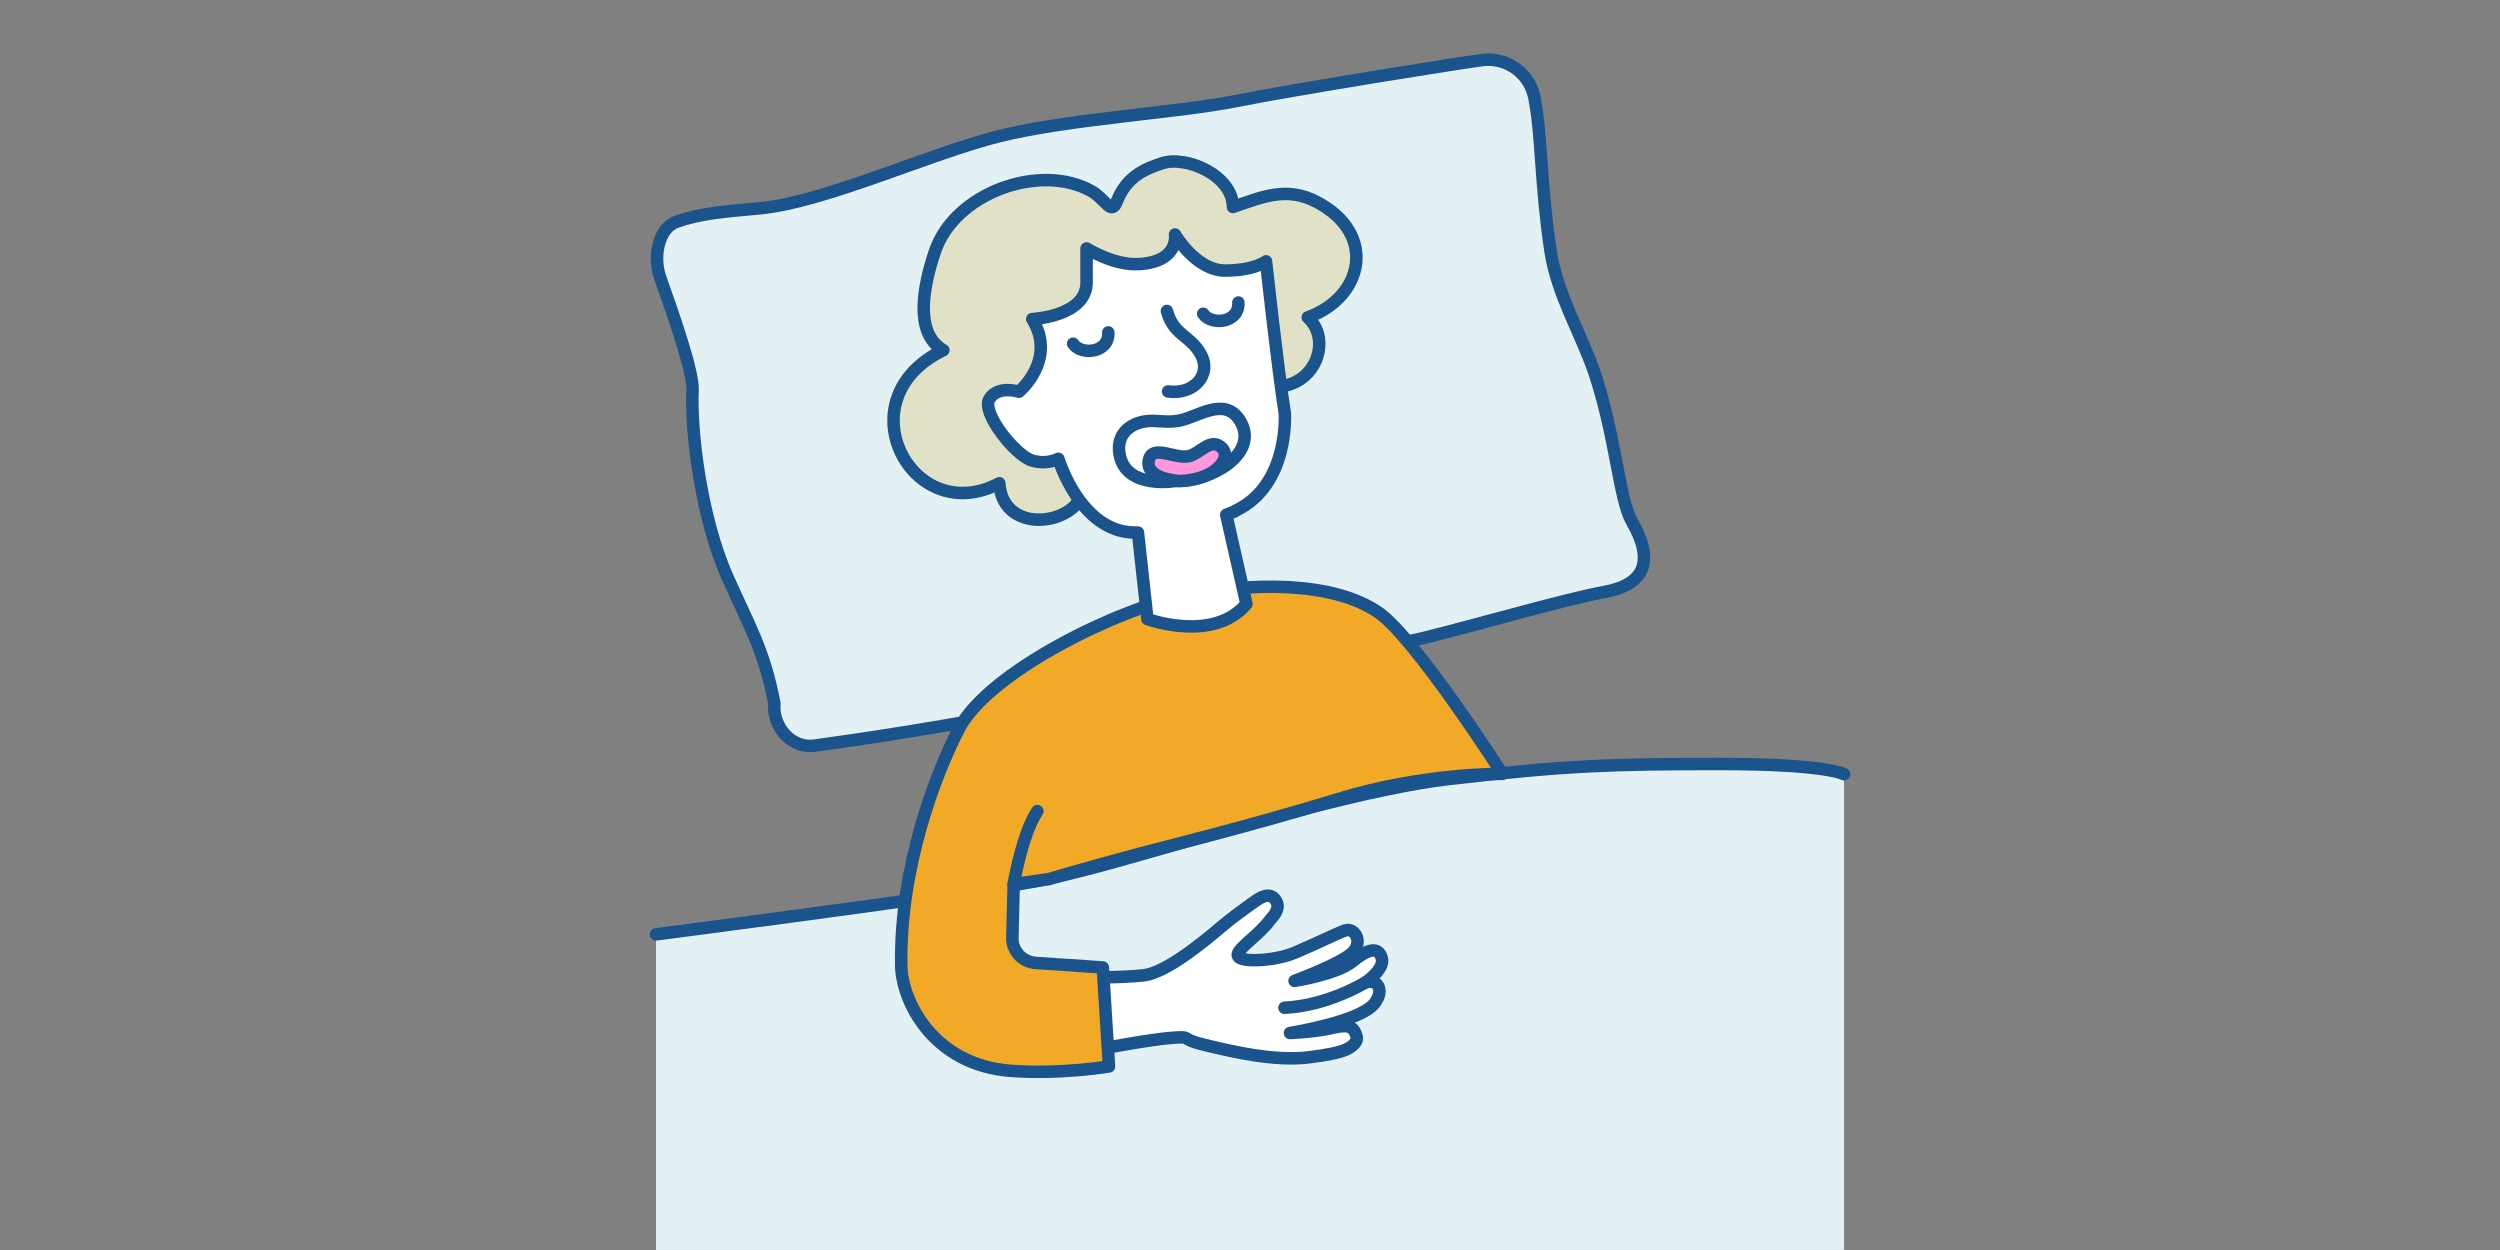 <?xml version="1.0" encoding="UTF-8"?>
<svg id="_レイヤー_1" data-name="レイヤー 1" xmlns="http://www.w3.org/2000/svg" viewBox="0 0 400 200">
  <rect x="0" y="0" width="400" height="200" fill="#808080" stroke="none"/>
  <defs>
    <style>
      .cls-1 {
        fill: #e1e1c7;
      }

      .cls-1, .cls-2, .cls-3, .cls-4, .cls-5, .cls-6 {
        stroke: #1b548c;
        stroke-linecap: round;
        stroke-linejoin: round;
        stroke-width: 2px;
      }

      .cls-2 {
        fill: #ff97dd;
      }

      .cls-3, .cls-7 {
        fill: #fff;
      }

      .cls-4, .cls-8 {
        fill: #e3f1f4;
      }

      .cls-5 {
        fill: #f2a927;
      }

      .cls-6 {
        fill: none;
      }

      .cls-7, .cls-8 {
        stroke-width: 0px;
      }
    </style>
  </defs>
  <path class="cls-8" d="M295.04,123.88s-2.64-1.64-19.8-1.64-24.42.2-43.58,2.42c-11.44,1.33-30.5,6.65-46.51,11.31-8.83,2.57-16.5,4.62-22.28,5.53-17.65,2.78-57.91,8-57.91,8v50.49h190.09v-76.12Z"/>
  <path class="cls-6" d="M295.04,123.88s-2.64-1.64-19.8-1.64-24.42.2-43.58,2.42c-11.44,1.33-30.5,6.65-46.51,11.31-8.83,2.57-16.5,4.62-22.28,5.53-17.65,2.78-57.91,8-57.91,8"/>
  <path class="cls-3" d="M173.78,156.39s5.63.05,9.21-.34,9.7-5.44,12.39-7.74c1.73-1.48,4.04-3.13,5.46-4.13.79-.55,2.43-1.67,3.37.03.74,1.33-.77,2.66-1.04,3.03-1.59,2.22-4.88,4.31-5.13,5.43-.33,1.49,5.9,1.1,8.97-.17s6.78-3.12,8.22-3.63,2.95,1.73,1.18,3.52-9.28,4.55-9.28,4.55c0,0,6.76-1.05,9.26-3.1s4.11-2.42,4.68-.59c.45,1.44-1.41,3.11-2.58,3.93,0,0,1-.28,1.62.14s1.05,1.64-.22,3.25c-2.31,2.93-13.49,4.71-13.49,4.71,0,0,3.97-.18,6.32-.72,2.59-.59,3.85-.74,4.36,1.41.11.45-.26,1.28-1.63,1.92-1.15.54-3.01.89-5.84,1.26-5.61.73-12.37-.88-16.85-1.96-4.48-1.08-1.66-1.37-5.11-1.15s-12.37,1.93-12.37,1.93l-1.5-11.58Z"/>
  <path class="cls-5" d="M218.5,157.17s-5.96,3.73-12.98,4.07"/>
  <path class="cls-4" d="M167.74,113.02c14.39-2.22,51.15-8.72,60.5-11.06s22.2-6.09,28.46-7.24c6.67-1.22,7.97-5.12,4.39-11.3-2.01-3.48-2.52-13.2-5.85-23.42-2.06-6.29-6.09-12.71-7.16-19.84-1.64-10.94-1.37-18.41-2.58-24.55-.75-3.79-4.23-6.38-8.08-6.03-2.05.19-30.29,4.71-39.64,6.59-9.35,1.87-26.79,2.85-37.88,5.61s-28.07,10.62-38.35,11.55c-5.48.5-9.45.79-13.27,2.14-3.07,1.08-3.76,5.85-2.66,8.92,2.28,6.4,5.34,15.22,5.19,18.07-.32,6.32,1.31,20.31,5.61,29.93,3.67,8.21,5.78,11.53,7.48,20.11,0,.03,0,.06,0,.08-.31,3.71,2.72,7.23,6.41,6.72,7.83-1.07,21.82-3.15,37.43-6.28Z"/>
  <path class="cls-5" d="M177.44,170.63s-7.75,1.3-15.67.71c-12.61-.93-17.47-11.32-17.57-16.76-.3-15.96,5.65-30.99,9.17-37.87,4.73-9.25,25.82-19.47,36.56-21.52,9.93-1.9,23.22-2.34,30.67,2.84,5.85,4.07,19.78,25.79,19.78,25.79,0,0-12.66-.17-26.24,4.02s-29.43,8.11-31.96,8.79c-9.96,2.68-14.39,4.04-14.39,4.04l-5.6.77-.2,8.25c-.22,2.25,1.47,4.23,3.72,4.38l10.74.72.99,15.84Z"/>
  <path class="cls-1" d="M173.39,77.45c.28,6.37-12.91,8.79-13.5-.13-13.93,7.41-25.1-13.48-8.96-21.29-4.76-2.76-3.14-10.4-1.39-15.65,3.14-9.6,16.97-14.42,25.12-9.78,2.21,1.25,3.14,3.94,4.02,1.67,1.61-4.19,4.74-5.3,7.19-6.13,3.94-1.34,11.4,1.96,11.4,6.98,4.71-1.61,8.65-3.4,13.59-.72,9.53,5.15,7.24,15.19-1.62,18.38,3.86,3.47,1.42,11.01-5.25,11.11"/>
  <path class="cls-7" d="M197.67,81.76s-.53.25-1.47.61l3.23,14.26c-9.87,7.88-15.84,2.42-15.84,2.42l-1.52-13.84h-.57c-8.67-.1-12.16-11.8-12.16-11.8-1.33.62-2.85.71-4.25.26-2.54-.72-8.21-7.69-6.77-9.88s4.71-1.11,4.71-1.11c0,0,6.15-5.11,2.13-11.63,0,0,8.69-.4,8.69-5.85v-5.45s4.34,2.74,8.36,2.51c6.54-.39,5.79-4.74,5.79-4.74,0,0,3.33,5.78,8.04,5.77s6.52-1.48,6.52-1.48c0,0,1.9,17.41,3.01,24.31,0,0,.78,11.51-7.91,15.61Z"/>
  <path class="cls-6" d="M197.67,81.76s-.53.25-1.47.61l3.23,14.26c-5.27,6.29-15.84,2.42-15.84,2.42l-1.52-13.84h-.57c-8.67-.1-12.16-11.8-12.16-11.8-1.33.62-2.85.71-4.25.26-2.54-.72-8.21-7.69-6.77-9.88s4.71-1.11,4.71-1.11c0,0,6.15-5.11,2.13-11.63,0,0,8.69-.4,8.69-5.85v-5.45s4.34,2.74,8.36,2.51c6.54-.39,5.79-4.74,5.79-4.74,0,0,3.33,5.78,8.04,5.77s6.52-1.48,6.52-1.48c0,0,1.9,17.41,3.01,24.31,0,0,.78,11.51-7.91,15.61Z"/>
  <path class="cls-6" d="M186.9,62.63c3.93.6,7.13-2.6,5.18-6.03-1.67-2.95-4.36-3-5.37-6.84"/>
  <path class="cls-6" d="M177.33,53.19c.17,3.33-4.39,3.7-5.63,1.8"/>
  <path class="cls-6" d="M198.14,48.4c.17,3.33-4.39,3.7-5.63,1.8"/>
  <g>
    <path class="cls-6" d="M188.09,76.96s-7.9,1.4-8.95-4.21c-.53-2.81,1.09-4.52,3.26-5.15s3.77.15,6.22-.29c2.92-.52,7.19-3.88,9.66-.18,3.55,5.33-4.56,10.01-10.18,9.83Z"/>
    <path class="cls-2" d="M188.7,76.96s-5.62-.27-4.87-3.4c.6-2.51,4.16-.07,6.42-.58,1.73-.39,3.5-3.07,5.25-1.32s-1.35,5.21-6.8,5.3Z"/>
  </g>
  <path class="cls-5" d="M162.19,141.44s1.35-8.02,3.78-11.66"/>
</svg>